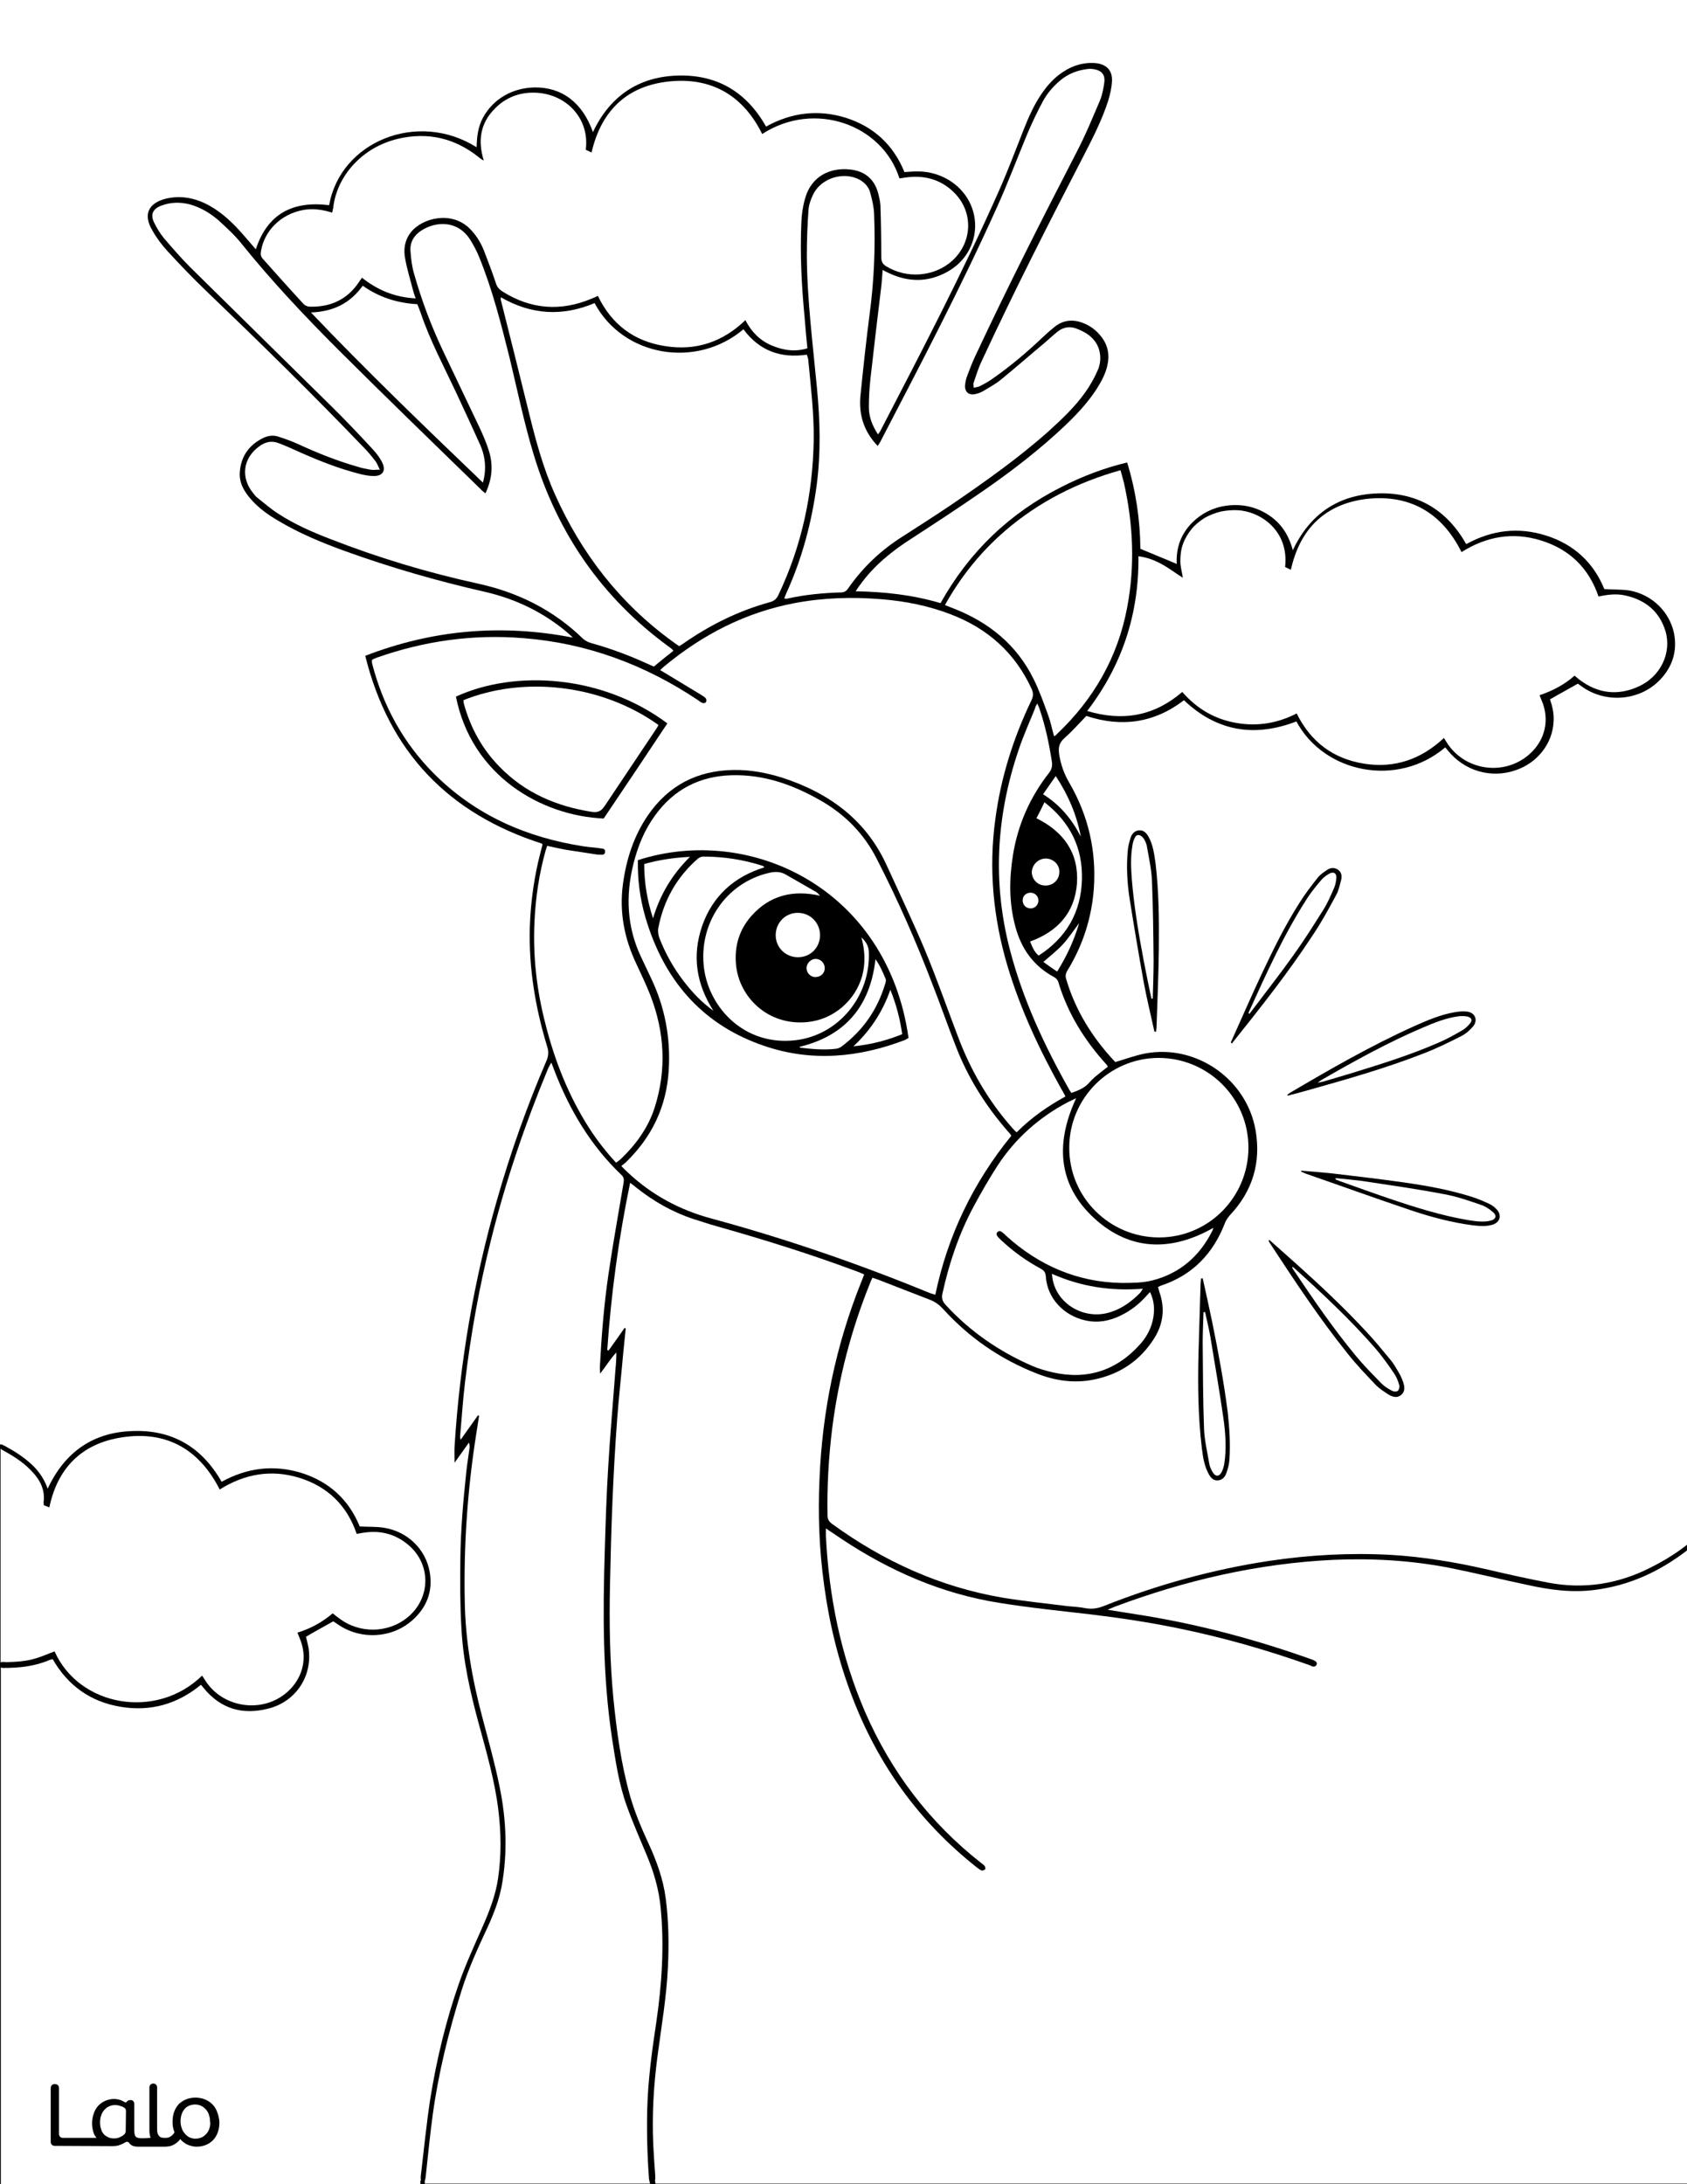 <?xml version="1.0" encoding="utf-8"?>
<!-- Generator: Adobe Illustrator 26.1.0, SVG Export Plug-In . SVG Version: 6.00 Build 0)  -->
<svg version="1.1" id="Layer_1" data-layer="Layer_1" xmlns="http://www.w3.org/2000/svg" xmlns:xlink="http://www.w3.org/1999/xlink" x="0px" y="0px"
	 viewBox="0 0 612 792" style="enable-background:new 0 0 612 792;" xml:space="preserve">
<style type="text/css">
	.st0{fill:#FFFFFF;}
	.st1{fill:#010101;}
</style>
<g id="black">
	<rect width="612" height="792"/>
</g>
<g id="Color">
	<path class="st0" d="M2.4,602.7c3.6-0.1,7.2-0.3,10.7-1.4c2.3-0.7,4.5-1.7,6.7-2.5c8.9,20,36.9,25,53.5,8.8c0.4,0.5,0.7,1,1,1.5
		c6.6,10.7,22.1,12.5,30.9,3.5c5-5.1,6.3-12.1,3.5-18.6c-0.2-0.6-0.5-1.2-0.8-2c4.9-1.5,9-3.8,12.8-7c0.8,0.7,1.5,1.2,2.2,1.7
		c7.3,5.7,17.8,5.6,24.9-0.2c8.6-7,8.7-19.5,0.1-26.5c-4.5-3.7-9.7-5.1-15.5-4.3c-0.5,0.1-1,0.1-1.4,0.2c-0.5,0.1-0.9,0.2-1.6,0.3
		c-3.5-10.3-10.5-17.1-20.7-20.3s-19.9-1.5-29,4.2C72,524.9,59.5,518.4,43,521.4c-13.7,2.5-22.2,11.2-25.1,25.2
		c-0.7-0.3-1.3-0.5-2-0.8c0-0.4-0.1-0.7-0.1-1c0.6-4.2-1-7.7-3.7-10.7c-2.9-3.3-6.5-5.7-10.3-7.8c-0.5-0.3-1.1-0.6-1.6-1v77.5
		C0.7,602.5,1.6,602.7,2.4,602.7z"/>
	<path class="st0" d="M0,0v523.8c0.3-0.1,0.6-0.1,0.9,0.1c0.7,0.3,1.3,0.6,1.9,1c3.5,1.9,6.8,4.2,9.6,7c2.1,2.2,3.7,4.6,4.9,7.9
		c6.2-13.3,16.5-20.5,30.9-20.9c14.3-0.5,25,5.8,32.2,18.4c9.3-5.1,18.9-6.3,29-3.2c10.1,3.2,17.2,9.8,21.1,19.4
		c3.2,0.2,6.1,0,9,0.5c8.4,1.4,15,7.8,16.4,16.1c1.2,6.9-1.1,12.8-6.3,17.4c-7.4,6.6-18.7,7.2-26.9,1.6c-0.6-0.4-1.3-0.9-1.8-1.2
		c-3.4,1.9-6.7,3.7-9.9,5.6c0.4,1.8,1,3.6,1.1,5.5c0.8,9.6-5.3,18.3-15,20.6c-9.2,2.3-17.1,0-23.2-7.5c-0.3-0.4-0.6-0.7-1-1.2
		c-8.5,7-18.2,9.8-29.1,8s-19.1-7.6-24.7-17.3c-0.4,0.1-0.8,0.2-1.1,0.3c-5.3,2.3-10.9,2.9-16.6,2.9c-0.4,0-0.8,0-1.1-0.2V792h152.2
		c0-0.3,0-0.6,0-0.8s0-0.3,0.1-0.5l0.1-0.1c-0.1-0.7-0.1-1.3,0-2c1.1-9.2,2-18.5,3.4-27.6c2.3-14.3,5.7-28.4,10.5-42.1
		c2.4-6.8,5.5-13.5,8.4-20.1c2.5-5.7,4.8-11.5,5.7-17.8c1.2-8.2,1.1-16.4,0.1-24.6c-1.3-10.7-4.3-21-7.1-31.3
		c-3.1-11.4-5.7-22.8-6.3-34.6c-0.5-8.3-0.5-16.6-0.4-24.9c0.1-10.5,1-20.9,2.1-31.3c0.3-3,0.8-6,1.2-9c0.1-0.7,0.1-1.4-0.2-2.2
		c-1.6,2.3-3.3,4.6-5.2,7.3c0-2.4-0.1-4.2,0-5.9c1.9-30.4,7-60.2,15.4-89.4c4.9-17.2,10.9-34.1,18-50.6c0.7-1.7,0.8-3.2,0.2-5
		c-4.3-14.1-6.7-28.5-6.3-43.2c0.3-9.4,1.6-18.6,4-27.7c0.2-0.8,0.4-1.5,0.6-2.3c0-0.1-0.1-0.1-0.2-0.4
		c-33.7-10.8-55.4-33-64.1-68.1c24.6-9.5,49.6-11.6,75.3-6.6c-0.6-0.5-1.1-1.1-1.7-1.6c-8.8-7.5-18.9-12.4-30.2-15
		c-17.2-3.9-34.2-8.8-50.8-14.8c-8.3-3-16.5-6.4-24.2-11c-3.6-2.1-7-4.5-9.8-7.7c-2.5-2.8-4.4-6-4.1-9.9c0.4-5.8,3.4-9.9,8.5-12.4
		c1.7-0.8,3.6-1.1,5.4-0.5c2.5,0.8,5,1.7,7.4,2.8c6.9,3.2,14,6,21.3,8.1c1.5,0.5,3.1,0.8,4.7,1.1c1,0.2,2,0,3.5,0
		c-0.7-1.3-1-2.4-1.7-3.2c-1.3-1.7-2.7-3.4-4.2-4.9c-18.6-19.4-37.8-38.2-57.2-56.8c-4.8-4.6-9.4-9.4-13.9-14.3
		c-2.1-2.3-4-4.8-5.5-7.5c-3.5-5.8-1.5-10,5-11.6c4.9-1.1,9.5-0.4,14,1.7c4.8,2.3,8.8,5.8,12.4,9.7c2,2.2,4,4.6,6.1,7
		c4.3-13.1,13.6-17.6,26.6-16c4.1-23.1,32.1-34.5,53.5-21c0.1-3.9,0.5-7.5,2.4-10.9s4.5-6,7.8-7.9s7-2.8,10.8-2.9
		c10-0.1,17.4,5.5,21.2,16.2c6.2-13.1,16.6-20.1,30.8-20.5s24.9,5.9,32,18.5c9.2-5.1,18.9-6.3,28.9-3.2c10.1,3.2,17.3,9.8,21.3,19.7
		c1-0.1,2-0.1,3-0.2c4.8-0.3,9.2,0.7,13.3,3.2c12.8,8,12.4,25.9-0.8,33.2c-6.9,3.8-14,3.8-21.2,0.4c-0.7-0.3-1.4-0.7-2.2-1.1
		c-0.2,2.4-0.3,4.6-0.6,6.8c-1.3,10.8-2.6,21.6-3.8,32.4c-0.4,3.5-0.6,7-0.6,10.5s1.2,6.7,3.3,9.9c0.4-0.5,0.7-0.9,0.9-1.3
		c14.9-28.7,29.8-57.3,42.9-86.8c3.2-7.2,6-14.6,8.9-22c1.8-4.6,3.8-9.2,6.6-13.3c2.1-3.1,4.6-5.9,7.8-8c3.6-2.4,7.6-3.6,12-3.2
		c3.8,0.4,6,2.7,5.8,6.5c-0.1,2.4-0.7,4.9-1.4,7.2c-2.3,7.1-5.7,13.7-9.1,20.3c-12.7,24.5-25.2,49.1-36.8,74.1
		c-1.2,2.5-2,5.2-2.9,7.8c-0.2,0.4,0,0.9,0,1.8c1-0.2,1.8-0.3,2.5-0.7c1.8-0.9,3.5-1.9,5.1-3.1c5.8-4.1,11.3-8.7,16.5-13.6
		c1.7-1.6,3.4-3.2,5.2-4.6c3-2.5,6.5-2.9,10.1-1.6c2.8,1,5.2,2.8,7,5.2c2.4,3.1,3,6.7,2.1,10.4c-0.7,3.1-2.2,5.8-3.9,8.5
		c-3.2,4.9-7.2,9.2-11.4,13.2c-9.2,8.7-19.2,16.4-29.6,23.6c-8.5,5.9-17.2,11.6-26,17.3c-7.2,4.6-13.8,9.9-18.8,16.9
		c-0.5,0.6-0.9,1.3-1.6,2.3c10.6,0.2,20.7,1.3,30.8,4.3c10.4-18.6,25-32.6,44-42.2c7.5-3.8,15.3-6.8,23.7-8.8
		c3.2,10.4,4.7,20.9,4.8,31.3c4.5,1.9,8.8,3.6,13.2,5.5c-0.3-5.7,1.4-10.7,5.5-14.9c3.4-3.4,7.5-5.5,12.2-6.2
		c5.5-0.8,10.7,0.2,15.4,3.2c4.7,3,7.5,7.3,9,12.9c6.3-13.3,16.7-20.2,31-20.6c14.2-0.4,24.9,6,31.9,18.4c9.3-5.1,18.9-6.3,29-3.1
		s17.2,9.8,21.1,19.4c3.2,0.2,6.2,0.1,9,0.5c8.2,1.4,14.7,7.7,16.3,15.6c1.2,6.3-0.5,11.9-4.9,16.6c-7.1,7.6-19.1,8.9-27.9,3.1
		c-0.7-0.5-1.4-1-2.1-1.5c-3.3,1.9-6.7,3.7-10.1,5.7c0.9,2.6,1.5,5.3,1.3,8.1c-0.4,7.9-5.8,14.9-13.8,17.6c-9,3.1-18.6,0.2-24.6-7.2
		c-0.3-0.4-0.6-0.7-0.9-1.1c-17.3,14.7-43.9,9.4-54-9.4c-15.1,5.8-28.8,3.7-40.8-7.7c-10.8,8.3-22.7,9.9-35.4,5.7
		c-2.7,2.8-5.2,5.6-8,8.1c-1.8,1.6-2.2,3.2-1.9,5.6c0.6,3.9,1.8,7.3,3.8,10.7c6.9,11.9,9.8,24.8,8.8,38.4c-0.8,10.5-4,20.4-9.5,29.4
		c-0.7,1.1-0.9,2.1-0.5,3.3c3.4,11.4,9.5,21.2,17.7,29.9l0.1,0.1c3.8-1.1,7.2-2.4,10.8-3.1c18.5-3.5,36.9,9.3,40.1,27.9
		c2,11.7-1.1,22-9.3,30.7c-0.7,0.8-1.4,1.8-1.8,2.8c-4.3,11.2-11.8,19-23.3,22.8c-0.3,0.1-0.6,0.3-1,0.5c0.2,0.6,0.3,1.2,0.5,1.8
		c2.1,5.9,1.4,11.6-1.9,16.8c-5.1,8.1-12.5,13-21.7,14.9c-7.2,1.5-14.2,0.5-21-2.2c-13.2-5.2-24.5-13-34-23.5
		c-1.3-1.4-2.7-2.4-4.4-3.1c-6.3-2.4-12.5-4.9-18.8-7.3c-0.7-0.3-1.5-0.5-2.3-0.8c-0.4,0.8-0.7,1.5-1,2.3
		c-6.8,16.9-11.3,34.3-13.6,52.3c-1.3,10.5-1.9,21-1.7,31.6c0,1.5,0.6,2.3,1.7,3.1c18.6,13.5,39,22.8,61.7,26.7
		c7.9,1.3,15.8,2.1,23.8,3.1c2.1,0.2,4.2,0.3,6.2,0.7c2.5,0.5,4.8,0.1,7.2-0.9c19.2-7.6,39.1-13.1,59.5-16.2
		c14.7-2.2,29.4-3,44.2-2.2c12,0.7,23.8,2.7,35.5,5.4c7.2,1.7,14.5,3.3,21.8,4.7c12.8,2.4,25,0.5,36.6-5.3c4.6-2.3,9-4.9,13-8
		c0.4-0.3,0.8-0.6,1.3-0.8V0H0z M420.4,343.8c-0.1,9.2-0.5,18.4-0.8,27.5c0,0.9-0.1,1.8-0.2,2.8c-0.2,0-0.4,0-0.6,0
		c-1.3-6-2.8-12-3.9-18c-1.8-10-3.5-20.1-5.1-30.2c-0.9-5.7-1.2-11.5-0.7-17.2c0.1-1.7,0.6-3.5,1.1-5.1c0.5-1.4,1.6-2.5,3.2-2.5
		c1.5-0.1,2.5,1,3.2,2.2c1.7,3,2.1,6.3,2.6,9.7C420.4,323.2,420.5,333.5,420.4,343.8z M446,529.3c-0.1,1.7-0.6,3.5-1.2,5.1
		c-0.5,1.3-1.5,2.3-3,2.4c-1.6,0.1-2.5-0.9-3.2-2.1c-1.7-3-2.2-6.3-2.6-9.6c-1.4-11.6-1.5-23.3-1.2-34.9c0.2-7.8,0.5-15.7,0.7-23.5
		c0-1,0.1-2,0.2-3.1c0.2,0,0.4-0.1,0.6-0.1c1.2,5.4,2.4,10.7,3.5,16.1c2.2,10.8,4.2,21.6,5.6,32.6C446,517.8,446.4,523.5,446,529.3z
		 M512.8,372.2c4.9-2.2,9.8-4.3,15.1-5.2c1.4-0.2,2.9-0.4,4.3-0.2c3,0.4,4.1,3.2,2.1,5.5c-1.2,1.4-2.6,2.6-4.2,3.4
		c-4.5,2.3-9,4.5-13.7,6.3c-13.8,5.4-28,9.4-42.2,13.4c-2.4,0.7-4.7,1.3-7.1,1.9c0-0.1-0.1-0.2-0.1-0.3c0.3-0.2,0.6-0.5,0.9-0.7
		C482.5,387.7,497.3,379.2,512.8,372.2z M447.5,377.6c-0.2,0.2-0.4,0.5-0.5,0.8c-0.2-0.1-0.3-0.3-0.5-0.4
		c3.7-8.2,7.3-16.5,11.1-24.6c4.2-8.9,8.5-17.7,13.8-26c2-3.2,4.3-6.2,6.6-9.1c0.9-1.2,2.2-2,3.5-2.9c1.2-0.8,2.6-0.9,3.8-0.1
		c1.4,0.9,1.6,2.4,1.2,3.9c-0.5,1.9-0.9,3.8-1.8,5.4c-2.7,5-5.4,10-8.6,14.7C467.4,352.6,457.5,365.1,447.5,377.6z M508.3,505.8
		c-1.5,1.3-3.2,0.7-4.7-0.2c-1.5-1-3.1-2-4.4-3.3c-3.6-3.8-7.2-7.5-10.4-11.6c-10.3-12.8-19.3-26.5-28.3-40.2
		c-0.1-0.2-0.2-0.4-0.3-0.6c0.1-0.1,0.2-0.2,0.3-0.3c3.3,3,6.7,5.9,10,8.9c8.7,7.8,17.2,15.8,25.1,24.3c3,3.2,5.8,6.6,8.6,10
		c1.3,1.5,2.3,3.3,3.3,5c0.6,1,1.1,2.1,1.5,3.3C509.6,502.8,509.8,504.6,508.3,505.8z M541.7,444c-2.4,0.8-4.9,0.6-7.4,0.3
		c-7.7-1-15.2-3-22.6-5.5c-12.8-4.3-25.5-8.9-38.2-13.3c-0.5-0.2-1-0.5-1.5-0.7c0-0.1,0-0.2,0.1-0.3c3.8,0.3,7.6,0.6,11.3,1
		c8.5,1,17,2,25.5,3.2s16.9,2.7,25.1,5.3c2.2,0.7,4.3,1.6,6.4,2.6c1.1,0.5,2,1.3,2.8,2.2C544.8,440.8,544.1,443.1,541.7,444z"/>
	<path class="st0" d="M578.6,576.5c-8.3,1.1-16.4,0-24.5-1.8c-9.5-2-18.8-4.3-28.3-6.2c-13.9-2.7-27.9-3.5-42-2.9
		c-27.4,1.3-53.7,7.4-79.4,17c-0.7,0.3-1.4,0.6-2.6,1.1c5,0.8,9.4,1.5,13.8,2.2c20.5,3.4,40.6,8.8,60.2,15.8c1.7,0.6,2.2,1.2,1.8,2
		c-0.7,1.1-1.7,0.5-2.5,0.1c-15.5-5.5-31.2-10-47.3-13.3c-10.6-2.2-21.2-3.8-32-5.1c-11.1-1.3-22.2-2.4-33.3-4.2
		c-20.8-3.3-39.6-11.5-57.1-23.1c-1.8-1.2-3.7-2.5-5.8-3.9c0,1.1,0,1.8,0,2.5c1.1,22.2,5.4,43.6,14.2,64
		c9.5,21.8,23.4,40.1,42.1,54.8c0.4,0.3,1,0.7,1.3,1.1c0.2,0.3,0.4,1.1,0.2,1.2c-0.3,0.3-1,0.6-1.4,0.4c-0.6-0.2-1.2-0.8-1.8-1.2
		c-20.7-16.4-35.6-37-45-61.6c-5-13-8.3-26.5-10.2-40.4c-1.8-12.9-2.3-25.8-1.7-38.8c1-24.5,5.9-48.2,15-71c0.4-1,0.8-1.9,1.2-3.1
		c-1-0.4-1.8-0.8-2.7-1.1c-16.6-6.2-33.6-11.5-50.6-16.3c-2.9-0.8-5.8-1.8-8.7-2.7c-7.6-2.5-14.4-6.4-20.7-11.4
		c-0.6-0.5-1.2-1-2.2-1.7c-4.2,20.2-6.9,40.3-8.3,60.6c0.2,0.1,0.3,0.2,0.5,0.2c1.9-2.7,3.9-5.5,5.8-8.2c0.1,0.1,0.3,0.1,0.4,0.2
		c-0.3,3-0.6,5.9-0.9,8.9c-0.7,8-1.6,15.9-2.2,23.9c-1.5,20-2.2,39.9-2.6,59.9c-0.3,13.8-0.1,27.5,1.2,41.2c1.2,12,2.8,24,6.1,35.7
		c1.7,5.9,4.1,11.6,6.7,17.2c2.9,6.3,5.3,12.9,6.2,19.8c1.1,8.3,1.2,16.7,0.8,25.1c-0.5,10.9-2.4,21.6-3.8,32.4
		c-1.4,10.6-2,21.3-1.5,32.1c0.2,3.6,0.4,7.2,0.7,10.8c0,0.2,0,0.3,0,0.5c0,0.5,0.1,1-0.1,1.4c0.1,0.4,0.1,0.8,0.2,1.2H612V562.2
		C602.1,569.8,591.2,574.9,578.6,576.5z"/>
	<path class="st0" d="M235.8,791.9c0-0.2,0-0.4-0.1-0.5c0,0,0,0,0-0.1s0-0.2-0.1-0.3c0-0.1,0-0.2,0-0.3c-0.2-0.4-0.2-0.9-0.2-1.3
		c-0.6-8.2-0.8-16.5-0.6-24.7c0.3-10.6,1.7-21,3.3-31.5c2-13.7,2.9-27.4,1.6-41.1c-0.6-6.7-2.4-13-5-19.2c-2.5-6-5.1-11.9-7.3-18
		c-2.9-8-4.1-16.4-5.4-24.8c-3.4-22.6-3.3-45.3-2.6-68c0.3-9.8,0.6-19.7,1.2-29.5c0.7-12.1,1.8-24.2,2.7-36.4
		c0.2-1.9,0.3-3.8,0.3-5.8c-2.1,2.2-3.7,4.9-5.9,7.7c0-1-0.1-1.5-0.1-2.1c0.6-11.5,1.5-23,3.2-34.4c1.6-10.9,3.6-21.8,5.4-32.6
		c0.2-1.2,0.2-2.1-0.8-3c-11.1-10.6-18.7-23.4-24.2-37.6c-0.3-0.9-0.7-1.8-1.2-3.1c-0.5,0.9-0.8,1.4-1.1,2
		c-8.4,20.2-15.4,40.8-20.7,62c-4.3,17.1-7.4,34.4-9.5,51.9c-0.8,6.6-1.2,13.2-1.8,19.8c0,0.2,0.1,0.4,0.2,1.1
		c2.2-3.2,4.3-6,6.3-8.9c0.1,0.1,0.3,0.1,0.4,0.2c-0.4,2.3-0.7,4.7-1.1,7c-3.1,19.9-4.5,39.9-4.1,60c0.2,14.4,2.7,28.5,6.4,42.4
		c2.2,8.3,4.5,16.5,6.2,24.9c2.5,12,3,24.1,0.8,36.2c-1,5.2-2.9,10.1-5.1,14.9c-3.5,7.5-7,15.1-9.5,23.1
		c-4.6,14.7-8.3,29.5-10.4,44.8c-1,7.3-1.7,14.6-2.5,21.9c-0.1,0.7-0.1,1.5-0.4,2.1c0,0,0,0,0,0.1c0,0.3,0,0.7,0,1h81.6
		C235.8,792,235.8,791.9,235.8,791.9z"/>
	<path class="st0" d="M385.1,395c-8-14.3-14.9-29-19.6-44.7c-5.2-17.5-6.9-35.3-4.4-53.4c2-15,6.5-29.3,13.1-43
		c0.7-1.5,0.7-2.7,0-4.2c-6-13-15.9-21.8-29.2-26.9c-8-3.1-16.4-4.8-25-5.5c-10.6-0.9-21.2-0.6-31.8,1.4
		c-17.8,3.4-33.3,11.4-47.2,22.9c-0.5,0.4-0.9,0.8-1.5,1.4c0.9,0.5,1.5,0.9,2.2,1.3c4.3,2.6,8.6,5.2,12.9,7.8
		c0.5,0.3,1.1,0.7,1.5,1.2c0.2,0.3,0.2,1,0,1.3c-0.2,0.3-0.9,0.5-1.2,0.3c-0.7-0.2-1.2-0.7-1.8-1.1c-19.2-12.8-40.2-20.6-63.2-22.4
		c-18.3-1.5-36,1-53.3,7.1c-0.6,0.2-1.1,0.5-1.6,0.7c0,0.3-0.1,0.5-0.1,0.6c0,0.4,0.1,0.8,0.2,1.2c4,15.2,11.3,28.5,22.4,39.6
		c15,15,33.5,23.1,54.3,26.3c2,0.3,4,0.4,5.9,0.7c0.9,0.1,2,0.1,1.8,1.4c-0.1,1.1-1.1,0.9-1.9,0.9c-0.5,0-1,0-1.4-0.1
		c-3.7-0.6-7.4-1.1-11.1-1.7c-2.2-0.4-4.3-0.9-6.6-1.4c-0.2,0.6-0.3,1-0.5,1.5c-2.4,8.5-3.7,17.2-4.1,26
		c-0.6,12.5,0.8,24.8,3.9,36.8c3.4,13.6,8.5,26.5,16.1,38.3c2.8,4.3,5.9,8.3,9.6,12.3c0.8-0.6,1.4-1,1.9-1.5
		c5.4-5.2,9.8-11.3,12.1-18.5c4.4-13.8,3.6-27.4-1.6-40.8c-1.5-3.8-3.3-7.5-5-11.2c-4.4-9.2-6.3-18.9-4.9-29.1
		c1.2-8.9,3.9-17.3,9-24.8c7.5-10.9,17.9-16.3,31.1-16.5c6.1-0.1,11.9,1,17.7,2.8c17.2,5.6,30.7,15.5,38.2,32.5
		c0,0.1,0.1,0.1,0.1,0.2c4.5,9.9,9.2,19.7,13.4,29.7c4.3,10.3,8,20.9,12,31.4c4.5,12,10.8,23,19.3,32.7c0.6,0.7,1.2,1.4,2,2.1
		c5.4-5.4,11.3-9.5,17.7-13C385.9,396.3,385.5,395.7,385.1,395z M219,296.8c-22.7-1-47.9-15.5-53.6-44.2c21.3-9.8,53-8,76.7,9.7
		C234.4,273.9,226.7,285.4,219,296.8z"/>
	<path class="st0" d="M120.5,77.1c0.2-0.8,0.3-1.3,0.4-1.9c1.3-11.2,10.3-21.8,23.6-24.9c10.8-2.5,20.6-0.2,29.3,6.8
		c0.5,0.4,1,0.8,1.7,1.1c-2.2-7.1-1.3-13.5,4-18.8c3.9-4,8.8-5.9,14.3-5.8c11.5,0.2,20.2,9.3,18.7,20.7c0.6,0.3,1.3,0.6,2.1,1
		c3.7-16,13.8-24.8,29.7-25.9c14.7-1,25.6,5.8,32.2,19.2c18.9-12.3,43.6-3.5,49.8,16.1c0.6-0.1,1.3-0.2,2-0.3
		c6.8-1,12.9,0.5,17.9,5.5c7,7,6.6,17.9-0.7,24.6c-6.5,5.9-16.6,6.7-24.1,2c-1.3-0.8-1.7-1.8-1.7-3.3c0-6.2-0.1-12.5-0.3-18.7
		c-0.1-1.6-0.5-3.2-0.9-4.7c-1.4-4.9-4.8-7.7-9.8-8.3c-7.2-0.9-14.4,2.1-16.7,10.7c-0.8,2.8-1.2,5.8-1.3,8.7
		c-0.5,11.4,0.1,22.9,1.2,34.3c0.3,3.7,0.6,7.3,1,11.1c-4.6,1.4-8.9,0.7-13.1-1.1c-4.2-1.8-7.2-4.9-9.4-9.1
		c-8.2,7.9-18,11.2-29.1,9.4c-11.2-1.7-19.4-7.8-24.4-18.2c-0.8,0.4-1.6,0.7-2.3,1c-11.2,4.7-22,3.9-32.3-2.6
		c-1.3-0.8-2.1-1.8-2.5-3.3c-1.3-3.9-2.8-7.8-4.3-11.7c-1.2-2.9-2.8-5.5-5.1-7.8c-6.5-6.5-17.2-4-21.4,1.4c-2.2,2.8-2.7,6.2-2,9.6
		c0.7,3.9,1.9,7.7,2.9,11.6c0.2,0.8,0.5,1.6,0.9,2.7c-7.6-0.4-13.8-3-19.5-7.5c-0.4,0.6-0.8,1.1-1.1,1.6c-4.2,6.3-10.3,9.1-17.8,8.9
		c-0.8,0-1.8-0.4-2.3-1c-5-5.4-9.9-10.9-14.8-16.4c-0.8-0.9-0.8-1.8-0.6-2.9c1.3-7.4,7.3-13.2,15-14.7
		C113.1,75.5,116.7,75.9,120.5,77.1z"/>
	<path class="st0" d="M530.2,200.2c9-5.7,18.7-7.4,28.9-4.2c10.3,3.2,17.3,10,20.8,20.3c3.3-0.7,6.4-1.1,9.6-0.4
		c7.3,1.6,12.5,5.7,14.7,13c2.3,7.9-1.8,16.4-9.7,20c-7.6,3.5-14.9,2.6-21.6-2.5c-0.5-0.4-1-0.8-1.7-1.4c-3.7,3.3-8,5.5-12.7,7.1
		c0.3,0.7,0.5,1.2,0.7,1.7c3.1,7.1,1.4,14.7-4.5,19.8c-9.2,8-23.6,5.8-30-4.6c-0.2-0.4-0.5-0.8-0.9-1.4c-8.2,7.7-17.9,11.1-29,9.3
		c-11.2-1.8-19.3-7.9-24.4-18.2c-7,3.6-14.4,4.8-22.1,3.4c-7.8-1.4-14.2-5.2-19.4-11.2c-10.1,8.7-21.5,10.8-34.5,6.9
		c12.8-16.7,18.8-35.3,18.6-56.1c3.2,0.4,6,1.5,8.5,2.9c2.6,1.4,4.9,3.2,7.6,4.9c-0.3-2.1-0.9-4-0.9-6s0.2-4.2,0.9-6.1
		c0.7-2,1.8-3.9,3.2-5.6c1.3-1.6,3-2.9,4.7-4c1.8-1,3.8-1.8,5.8-2.3c2-0.4,4.1-0.6,6.2-0.5c8,0.4,18.7,7.2,17.2,20.6
		c0.6,0.3,1.3,0.6,2.1,1c3.3-15,12.6-23.9,27.5-25.7C511.4,179.2,523.1,185.9,530.2,200.2z"/>
	<path class="st0" d="M366.7,411.5c-0.3-0.4-0.7-0.9-1.1-1.3c-8.1-9.3-14.6-19.6-19-31.2c-2.8-7.1-5.3-14.4-8.1-21.5
		c-6-15.8-12.8-31.2-20.5-46.2c-4.7-9.2-11.6-16.1-20.6-21.2c-9.9-5.6-20.3-9.3-31.9-9s-21,5.1-27.8,14.5
		c-3.9,5.3-6.3,11.2-7.9,17.6c-2.9,11.6-2.4,23,2.8,33.9c1.2,2.5,2.3,4.9,3.5,7.4c5.1,10.6,7.2,21.7,6.5,33.5
		c-0.8,13.3-6.1,24.3-15.6,33.5c-0.4,0.4-1,0.8-1.6,1.3c0.8,0.8,1.4,1.5,2,2c8.8,8.4,19.2,14,30.9,17.1c26.9,7.3,53.3,16.4,79.1,27
		c0.6,0.2,1.2,0.4,1.9,0.6c4.5-21.5,13.7-40.6,27.6-57.7C366.8,411.8,366.8,411.7,366.7,411.5z M328.3,377.1
		c-16.7,6.4-33.8,8-50.9,2.2c-21.7-7.3-35.5-22.6-42.5-44.2c-2.2-6.7-3.4-13.6-3.5-20.7c0-0.9,0-1.7,0-2.5
		c40.8-13.2,90.6,10.3,98.2,64.5C329.2,376.5,328.8,376.9,328.3,377.1z"/>
	<path class="st0" d="M269.7,119.4c5.8,7.8,13.5,10.6,23,9.2c0.2,0.6,0.4,1.2,0.5,1.7c0.9,9.6,2.1,19.3,2,29
		c-0.3,19.7-4.3,38.5-12.8,56.4c-0.7,1.5-1.6,2.3-3.3,2.7c-11.2,3.1-21.5,8.2-31,14.8c-0.5,0.4-1.1,0.7-1.7,1.1
		c-0.8-0.5-1.6-1.1-2.3-1.6c-19.2-13.9-33.2-32-42.8-53.5c-4.3-9.6-7-19.7-9.5-29.9c-3.3-13.5-6.7-27-10.1-40.5c-0.1-0.2,0-0.5,0-1
		c11.1,6.4,22.4,7,34,2.1C226.1,129.4,252.7,133.8,269.7,119.4z"/>
	<path class="st0" d="M176.1,178.9c2.4-5.1,2.9-10.1,1.3-15.3c-0.9-2.9-2.1-5.7-3.4-8.5c-4.4-9.3-8.9-18.6-13.3-27.9
		c-4.3-9.1-7.8-18.4-10.5-28c-0.8-2.7-1.1-5.5-1.3-8.3c-0.2-3.2,1.4-5.7,4.1-7.4c4.9-3.1,12.8-3.9,17.5,3.3c1.3,2.1,2.5,4.3,3.4,6.6
		c4.8,11.8,7.9,24.1,11,36.5c2.8,11.6,5.2,23.4,8.7,34.9c8.6,28.5,24.7,51.9,48.9,69.6c0.5,0.3,0.9,0.7,1.3,1
		c0.1,0.1,0.2,0.2,0.5,0.6c-0.3,0.2-0.6,0.4-0.9,0.7c-2.1,1.6-4.1,3.3-6.2,5c-0.9-0.4-1.7-0.7-2.5-1.1c-6.6-3-13.3-5.5-20.2-7.4
		c-1-0.3-2.1-0.8-2.9-1.5c-10.8-10.5-23.6-16.9-38.3-20.1c-18.3-4-36.2-9.4-53.6-16.2c-6.5-2.5-12.9-5.3-18.7-9.1
		c-2.7-1.7-5.1-3.8-7.6-5.8c-0.6-0.4-1-1-1.5-1.6c-4.7-5.7-3.8-12.8,2.2-17.1c2.2-1.6,4.5-2.1,7-1.1c1.9,0.7,3.7,1.5,5.5,2.3
		c7.9,3.6,16,6.9,24.5,9c1.4,0.3,2.8,0.6,4.3,0.6c3.5,0.1,4.8-2,3.1-5.2c-0.8-1.5-1.9-3-3.1-4.3c-5-5.4-10.1-10.8-15.3-15.9
		c-17-16.8-34.1-33.5-51.1-50.3c-3.3-3.3-6.4-6.9-9.5-10.5c-1.4-1.7-2.6-3.7-3.6-5.7c-1.4-2.9-0.5-4.9,2.5-6.1
		c3.4-1.3,6.9-1.4,10.4-0.5c4,1.1,7.5,3.2,10.6,5.9c2.8,2.6,5.7,5.2,8.1,8.2c11,13.7,23.1,26.5,35.6,39c16.9,16.8,34,33.4,51.1,50
		C174.7,177.8,175.4,178.3,176.1,178.9z"/>
	<path class="st0" d="M318.4,161.7c0.4-0.6,0.7-1,0.9-1.4c14.6-28.1,29.3-56.1,42.3-85c4-8.8,7.4-17.9,11.1-26.8
		c1.7-4,3.6-8,5.7-11.9c1.6-2.9,3.8-5.4,6.3-7.5c2.9-2.4,6.3-3.7,10.1-4.1c0.7-0.1,1.4,0,2.1,0.1c2.8,0.5,4.1,2,3.7,4.9
		c-0.3,2.1-0.7,4.3-1.5,6.3c-2.7,6.3-5.3,12.7-8.5,18.8c-12.6,24.4-25,48.8-36.6,73.6c-1.2,2.5-2.2,5.1-3.2,7.8
		c-0.4,1-0.6,2.2-0.7,3.3c-0.1,2.4,1.4,3.6,3.7,3.1c1-0.2,2-0.6,2.9-1.1c2.3-1.4,4.6-2.6,6.6-4.3c5.3-4.3,10.5-8.9,15.8-13.3
		c1.5-1.3,3-2.7,4.5-3.9c2-1.6,4.3-2.1,6.8-1.2c4.5,1.7,8.1,4.4,8.7,9.6c0.2,1.8-0.1,3.9-0.9,5.6c-1.2,2.8-2.8,5.6-4.6,8.1
		c-3.7,5.2-8.3,9.5-13,13.8c-11.1,9.9-23.3,18.5-35.6,26.9c-5.8,3.9-11.6,7.6-17.5,11.4c-7.8,4.9-14.4,11.1-19.7,18.7
		c-0.6,0.9-1.2,1.5-2.4,1.6c-6.7,0.2-13.4,0.8-20,2.3c-0.2,0-0.5,0-0.9-0.1c0.3-0.7,0.5-1.4,0.8-2c5.7-12.5,9.2-25.7,11-39.3
		c1.5-11.6,1.2-23.1,0.1-34.7c-1.5-16.1-3.6-32.1-3.7-48.3c0-5.5,0.2-11,0.6-16.5c0.1-1.9,0.8-3.8,1.6-5.5c2.8-6.1,11.1-8.7,17-5.5
		c1.9,1.1,3.3,2.7,3.8,4.7c0.7,2.5,1.3,5.1,1.4,7.7c0.5,12.1,0,24.1-1.6,36.1c-1.3,10.1-2.4,20.2-3.4,30.3
		C311.6,150.5,313.4,156.5,318.4,161.7z"/>
	<path class="st0" d="M440.2,445.2c-0.2,0.6-0.3,1-0.5,1.3c-4.6,9.1-11.8,15.3-21.7,17.8c-3.6,0.9-7.5,0.9-11.2,0.9
		c-16.1-0.3-30-6.4-41.8-17.1c-0.4-0.4-0.8-0.8-1.2-1.1c-0.6-0.5-1.2-0.9-1.9-0.3c-0.7,0.6-0.3,1.3,0.2,1.9c0.4,0.4,0.8,0.8,1.2,1.2
		c4.3,4,9,7.4,14.2,10.2c1.3,0.7,1.8,1.4,1.9,2.9c0.5,7.8,6.5,14.2,14.4,15.9c4.5,1,8.7,0.2,12.8-1.8c3.5-1.7,6.5-4,9.1-6.9
		c0.4-0.5,0.9-0.9,1.5-1.6c1.5,3.1,1.7,6.1,1.2,9.2c-0.6,3.6-2.2,6.7-4.5,9.4c-8.6,9.8-19.4,13.4-32.1,10.5c-2.5-0.6-5-1.3-7.3-2.3
		c-12-5.2-22.6-12.5-31.5-22.2c-1.1-1.2-1.5-2.4-1.1-4.1c2.4-11,6-21.6,11.3-31.5c2.7-5,5.5-9.9,8.6-14.7
		c6.5-10,15.2-17.7,25.7-23.2c0.8-0.4,1.7-0.8,2.9-1.4c-8,17.2-6.4,32.7,8.1,44.9C411.2,453.7,425.6,453.5,440.2,445.2z"/>
	<path class="st0" d="M382.4,267c-0.8-2.8-1.3-5.4-2.2-7.8c-1.6-4.4-3.2-8.9-5.3-13.1c-6.1-12.3-16.1-20.4-28.8-25.4
		c-1-0.4-2-0.8-3.3-1.3c5.8-10.4,13-19.3,21.8-26.9c12.2-10.5,26.2-17.6,41.9-22c0.4,1.5,0.8,3,1.2,4.4c3.4,15.1,4.1,30.2,1.2,45.4
		c-3.4,18.1-12.2,33.3-25.5,45.9C383.2,266.5,383,266.6,382.4,267z"/>
	<path class="st0" d="M452.9,416.1c0,18-14.5,32.6-32.4,32.6c-18,0-32.7-14.6-32.6-32.6c0-17.9,14.6-32.5,32.5-32.5
		C438.4,383.7,452.9,398.2,452.9,416.1z"/>
	<path class="st0" d="M175.2,175c-21.2-20.3-42.1-40.4-62.4-61.7c8.1-0.3,14.2-3.3,18.8-9.7c5.9,4.2,12.5,6.3,19.8,6.7
		c0.5,1.2,0.9,2.3,1.3,3.4c3.4,10,8.4,19.3,12.9,28.9c2.9,6.2,5.8,12.5,8.6,18.7c1.5,3.4,2.1,7,1.6,10.8
		C175.7,172.9,175.5,173.7,175.2,175z"/>
	<path class="st0" d="M376.3,255.1c0.4,0.9,0.7,1.5,0.9,2.2c2.1,6.2,3.4,12.5,4.4,18.9c0.2,1.5,0,2.7-1,4
		c-6.9,8.8-11.3,18.7-13.1,29.7c-1.4,8.7-1.5,17.4,0.8,25.9c2.1,8.1,6.6,14.5,14.1,18.5c0.6,0.3,1.3,1,1.5,1.7
		c3.4,11.4,9.5,21.2,17.5,30c0.2,0.2,0.3,0.4,0.5,0.8c-0.7,0.6-1.5,1.1-2.2,1.7c-1.5,1.2-3.1,2.4-4.3,3.8c-1.8,2.2-4.2,3.1-6.7,4
		c-0.3-0.4-0.5-0.6-0.7-1c-9.1-16.1-16.9-32.8-21.6-50.8c-6.4-24.5-5-48.6,3.1-72.5c1.7-5.1,3.9-10,5.9-14.9
		C375.5,256.5,375.8,255.9,376.3,255.1z"/>
	<path class="st0" d="M381.6,461.9c10.7,4.7,21.4,6.3,33,5.4c-0.5,0.8-0.8,1.3-1.1,1.6c-3.1,3.1-6.5,5.6-10.7,6.9
		c-9,2.9-18.8-2.5-20.8-11.3C381.8,463.9,381.8,463.1,381.6,461.9z"/>
	<path class="st0" d="M373.7,341.4c10.1-3.7,16.2-10.5,17-21.1c0.7-11-4.8-18.7-14.7-23.6c1-1.9,1.9-3.7,2.9-5.8
		c9.4,7.3,13.9,16.6,13.6,28c-0.3,11.8-5.6,21.1-15.7,27.6C375.2,345.2,374.5,343.4,373.7,341.4z"/>
	<path class="st0" d="M392.1,303.4c-3.2-6.3-7.5-11.5-13.7-15.4c1.5-2.2,3-4.3,4.6-6.6C387.6,288.4,390.6,295.5,392.1,303.4z"/>
	<path class="st0" d="M379.3,311.3c2.8,0,5.1,2.2,5,4.9c0,2.8-2.3,5-5.1,4.9c-2.7,0-4.8-2.1-4.9-4.8
		C374.4,313.6,376.5,311.4,379.3,311.3z"/>
	<path class="st0" d="M383.5,352.3c-1.8-1.2-3.4-2.3-5-3.5c2.5-2.2,5-4.1,7.1-6.4s3.8-4.9,5.9-7.7
		C389.6,341.1,387,346.7,383.5,352.3z"/>
	<path class="st0" d="M373.9,329.4c-1.6,0-2.9-1.2-2.9-2.9c0-1.6,1.1-2.7,2.7-2.8c1.6-0.1,3,1.2,3,2.7
		C376.8,328,375.5,329.4,373.9,329.4z"/>
	<path class="st0" d="M468.9,459.4c0.2,0.1,0.4,0.2,0.6,0.4c10.3,9.3,20.5,18.8,29.6,29.3c2.4,2.8,4.6,5.9,6.7,9
		c0.8,1.2,1.4,2.7,1.8,4.1c0.2,0.6,0,1.7-0.5,2.1c-0.4,0.4-1.6,0.3-2.1,0c-1.4-0.7-2.8-1.6-3.9-2.7c-3.1-3.2-6.3-6.4-9.1-9.8
		c-8.3-10-15.6-20.7-22.8-31.4c-0.2-0.3-0.4-0.7-0.5-1C468.7,459.6,468.8,459.5,468.9,459.4z"/>
	<path class="st0" d="M437.2,475.8c0.6,3,1.4,6,1.9,9c1.6,9.8,3.3,19.5,4.7,29.3c0.8,5.6,1.2,11.3,0.3,16.9c-0.2,1-0.5,2-1,2.9
		c-0.8,1.5-2,1.6-3,0.2c-0.6-1-1.2-2.1-1.4-3.3c-0.7-4.2-1.7-8.3-1.9-12.5c-0.4-10.5-0.4-21.1-0.5-31.6c0-3.6,0.2-7.3,0.3-10.9
		C436.9,475.8,437.1,475.8,437.2,475.8z"/>
	<path class="st0" d="M417.7,362.1c-1-4.8-2-9.5-2.9-14.3c-1.8-9.6-3.4-19.2-4.2-28.9c-0.3-4.1-0.5-8.1,0.2-12.2
		c0.1-0.8,0.3-1.6,0.6-2.3c0.3-0.8,0.8-1.8,1.8-1.6c0.7,0.1,1.4,0.8,1.8,1.4c0.5,0.9,1,1.9,1.1,2.9c0.7,4,1.6,8,1.8,12.1
		c0.4,9.7,0.5,19.5,0.6,29.3c0,4.5-0.2,9.1-0.3,13.6C418.1,362.1,417.9,362.1,417.7,362.1z"/>
	<path class="st0" d="M452.9,367.3c6.5-14.3,12.9-28.6,21.4-41.7c1.5-2.3,3.3-4.5,5.1-6.6c0.8-0.9,1.9-1.7,3-2.3
		c1.4-0.7,2.5,0,2.4,1.5c-0.1,1.3-0.3,2.6-0.8,3.7c-1.2,2.8-2.4,5.6-4,8.1c-3.5,5.6-7,11.1-10.8,16.4c-4.7,6.6-9.8,13.1-14.7,19.6
		c-0.4,0.6-0.9,1.1-1.3,1.7C453.2,367.5,453.1,367.4,452.9,367.3z"/>
	<path class="st0" d="M478,392.6c0.8-0.6,1.1-0.8,1.4-1c12-6.9,24.1-13.6,36.8-19c4.2-1.8,8.4-3.5,13-4.1c1-0.1,2.1-0.1,3.1,0.1
		c1.6,0.4,2,1.4,0.9,2.6c-0.8,1-1.8,1.9-2.9,2.5c-2.8,1.6-5.6,3.2-8.5,4.4c-10.3,4.5-21,7.8-31.7,11.1c-3.4,1-6.7,2-10.1,3
		C479.5,392.3,479,392.4,478,392.6z"/>
	<path class="st0" d="M484.5,427.2c3.2,0.3,6.3,0.6,9.5,1c9.9,1.5,19.9,2.9,29.8,4.8c4.6,0.8,9.1,2.4,13.5,3.9
		c1.5,0.5,3,1.5,4.3,2.6c1.5,1.3,1.1,2.6-0.8,3.1c-2.8,0.7-5.6,0.2-8.3-0.2c-9.9-1.7-19.4-4.7-28.8-7.9c-5.9-2-11.7-4.1-17.6-6.2
		c-0.5-0.2-1-0.4-1.5-0.6C484.5,427.5,484.5,427.3,484.5,427.2z"/>
	<path class="st0" d="M168.1,253.9c21.5-8.7,49.8-6,70.8,9c-0.3,0.6-0.7,1.2-1.1,1.8c-6.1,9.2-12.3,18.3-18.4,27.5
		c-1.2,1.8-2.3,2.5-4.6,2.2c-12.9-2-24.4-6.9-33.6-16.4c-6.2-6.3-10.4-13.9-12.8-22.4C168.2,255,168.2,254.4,168.1,253.9z"/>
	<path class="st0" d="M312.5,339.9c1.8,1.7,2.6,3.2,2.7,5.3c0.6,16.1-11,30.2-26.7,32c-18.3,2.1-31.2-11.6-33.1-26.1
		c-2.1-16.2,8-31,23.6-34.6c2.2-0.5,4.2-0.5,6.2,0.7c3.6,2.1,7.2,4.1,10.8,6.2c0.5,0.3,1,0.8,1.5,1.4c-9.8-2.2-18.2-0.2-24.9,7.3
		c-4.4,5-6.2,10.9-5.6,17.6c1,11.7,11.5,22.4,26,20.9c4.7-0.5,8.8-2.3,12.4-5.3c3.6-3.1,6.1-6.9,7.4-11.5
		C314,349.2,313.8,344.7,312.5,339.9z"/>
	<path class="st0" d="M258.8,366.5c-4.2-3-7.6-6.6-10.7-10.6c-3.7-4.8-6.7-10.1-8.9-15.8c-0.4-1.1-0.6-2.4-0.4-3.5
		c1.9-10,6.6-18.4,14.2-25.1c0.5-0.5,1.4-0.9,2.1-0.9c7.4,0,14.6,1.1,21.7,3.4c0.1,0,0.2,0.2,0.5,0.5c-11,3.4-18.8,10.4-22.6,21.3
		C251,346.6,252.6,356.8,258.8,366.5z"/>
	<path class="st0" d="M290,379.6c16.6-4,25.7-14.7,27.6-31.8c1.7,2.4,2.7,4.8,3.7,7.2c0.2,0.5,0,1.3-0.2,1.8
		c-2.8,9.3-8,16.8-15.7,22.6c-0.6,0.5-1.4,0.8-2.2,0.9c-4.3,0.5-8.6,0.1-12.9-0.4C290.3,379.9,290.2,379.7,290,379.6z"/>
	<path class="st0" d="M297.5,339c0,4.5-3.4,8.1-8,8.1c-4.5,0-8.1-3.5-8.1-8s3.5-8.1,8-8.1S297.4,334.5,297.5,339z"/>
	<path class="st0" d="M236.9,333c-2.1-6.4-3.2-12.9-3.2-19.7c5.3-1.5,10.6-2.3,16.6-2.6C243.7,317.2,239.4,324.6,236.9,333z"/>
	<path class="st0" d="M309.6,379.4c6.1-5.7,10.5-12.3,13.4-20.5c2.2,5.5,3.5,10.6,4.3,16.1C321.4,377.4,315.6,378.8,309.6,379.4z"/>
	<path class="st0" d="M295.8,354.3c-1.8,0-3.3-1.6-3.2-3.4c0.1-1.7,1.6-3.2,3.3-3.2c1.8,0,3.3,1.5,3.3,3.4
		C299.2,352.9,297.7,354.3,295.8,354.3z"/>
	<path class="st1" d="M78.7,765.6c-0.4-1-1-2-1.8-2.7c-0.8-0.8-1.7-1.3-2.7-1.7s-2.2-0.6-3.3-0.6c-1.1,0-2.3,0.2-3.3,0.6
		c-1,0.4-1.9,1-2.7,1.7c-0.7,0.8-1.3,1.7-1.7,2.8s-0.6,2.3-0.6,3.6s0.1,1.9,0.4,3c0.1,0.3,0.3,0.8,0.3,0.9c-0.3,0.6-1.2,1.6-2.3,1.9
		c-0.4,0.1-0.8,0.1-1.2,0.1c-0.9,0-1.6-0.1-2.1-0.7c-0.5-0.6-0.7-1.2-0.7-2.4v-15.2c0-0.8-0.6-1.4-1.4-1.4l0,0
		c-0.8,0-1.4,0.6-1.4,1.4v15.5c0,1,0.1,1.9,0.4,2.6c0,0.1,0,0.1,0.1,0.2c-0.1,0-0.3-0.1-0.4,0c-1.1,0.1-4.1,0.4-4.9-0.3
		c-0.1-0.1-0.1-0.1-0.2-0.2c-0.5-0.6-0.5-1.9-0.5-2.7v-9.2c0-0.6-0.4-1.2-1.1-1.3l0,0l0,0l0,0c-0.1,0-1.2-0.1-1.6,0.6l0,0
		c-0.1,0.2-0.4,0.3-0.7,0.2l0,0c-0.4-0.3-0.9-0.5-1.3-0.7c-0.8-0.3-1.7-0.5-2.6-0.5c-2.2,0-4.3,0.9-5.8,2.5
		c-0.7,0.8-1.3,1.8-1.6,2.8c-0.4,1.1-0.6,2.3-0.6,3.5c0,1.3,0.2,2.5,0.6,3.6c0.2,0.6,0.6,1.2,1,1.7H22.8c-0.8,0-1.4-0.6-1.4-1.4
		v-16.7c0-0.8-0.6-1.4-1.4-1.4h-0.2c-0.8,0-1.4,0.6-1.4,1.4v19.6c0,0.8,0.6,1.4,1.4,1.4l21.2,0.1c0.6,0,1.2-0.1,1.8-0.2
		c0.5-0.2,1.2-0.4,1.6-0.6c0.2-0.1,0.4-0.2,0.6-0.3c0.2-0.1,0.3-0.2,0.5-0.3c0.4-0.3,1.1-0.2,1.4,0.3c0.6,0.9,1.7,1.3,3.3,1.3h9.6
		c0.6,0,1.3-0.1,1.9-0.2c1.2-0.3,3-1.4,3.7-2.6l0,0c0.4,0.7,1.9,1.8,2.7,2.1c1,0.4,2.1,0.7,3.2,0.7s2.3-0.2,3.3-0.6
		c2.1-0.8,3.7-2.5,4.4-4.6c0.4-1.1,0.6-2.3,0.6-3.6S79.1,766.6,78.7,765.6z M45.6,772.8c0,0.3-0.1,0.6-0.3,0.9
		c-0.4,0.5-0.9,0.8-1.5,1.1c-0.7,0.4-1.5,0.6-2.3,0.6s-1.6-0.1-2.2-0.4c-0.6-0.3-1.2-0.6-1.6-1.1c-0.5-0.6-0.8-1-1-1.8
		c-0.3-0.8-0.4-1.7-0.4-2.5c0-0.9,0.1-1.7,0.4-2.5c0.2-0.7,0.6-1.4,1.1-2c0.5-0.5,1-1,1.7-1.3s1.4-0.5,2.1-0.5
		c0.8,0,1.5,0.1,2.2,0.4c0.5,0.1,0.9,0.3,1.3,0.6c0.4,0.2,0.6,0.7,0.6,1.1L45.6,772.8L45.6,772.8z M76,771.7c-0.2,0.7-0.6,1.4-1.1,2
		c-0.5,0.5-1,1-1.7,1.3s-1.5,0.5-2.3,0.5s-1.5-0.2-2.2-0.5c-0.6-0.3-1.2-0.8-1.7-1.4c-0.5-0.6-0.9-1.3-1.1-2
		c-0.3-0.8-0.4-1.6-0.4-2.4c0-1.8,0.5-3.3,1.4-4.4c0.9-1.1,2.3-1.7,4-1.7c0.7,0,1.5,0.2,2.1,0.5c0.7,0.3,1.2,0.8,1.7,1.3
		c0.5,0.6,0.9,1.2,1.1,2c0.3,0.8,0.4,1.6,0.4,2.4C76.4,770.1,76.2,770.9,76,771.7z"/>
</g>
</svg>
